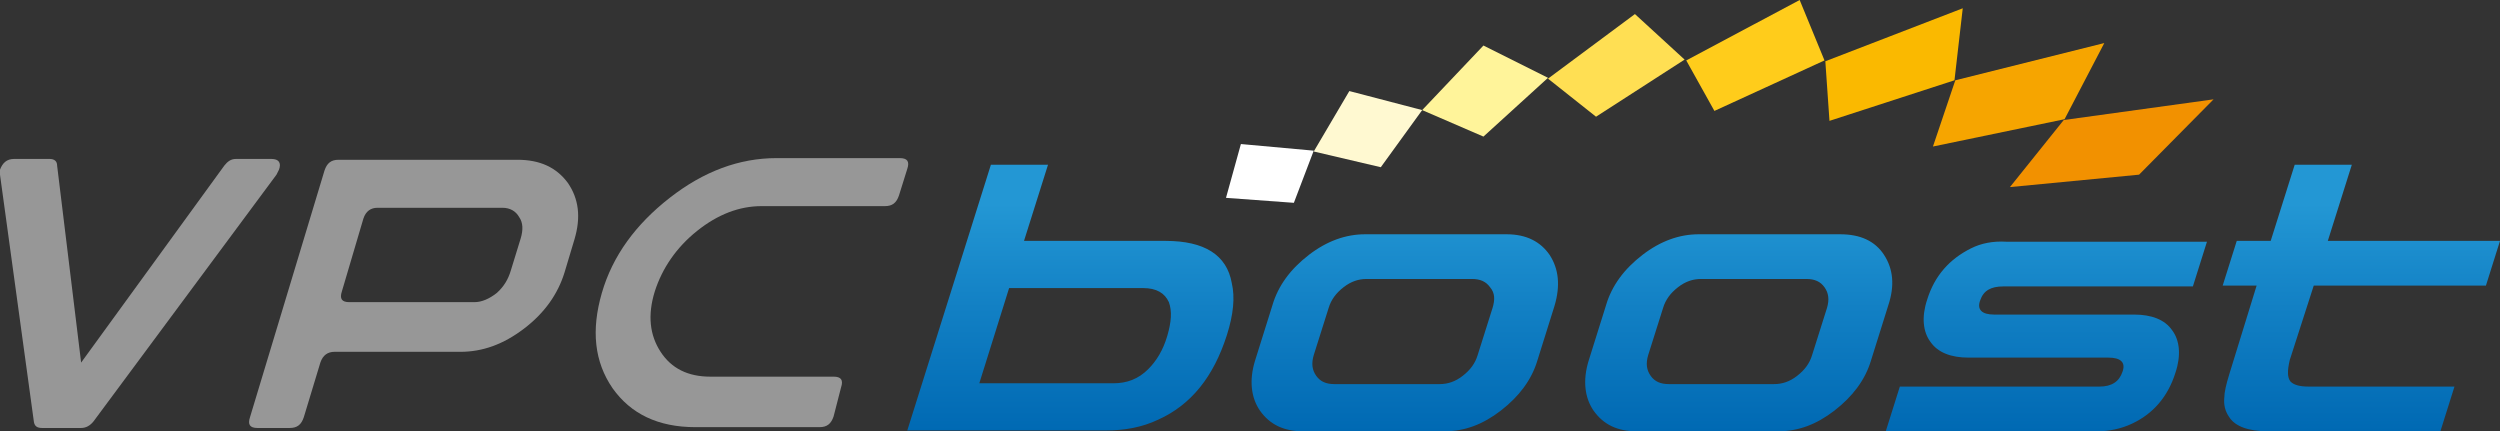 <?xml version="1.0" encoding="utf-8"?>
<!-- Generator: Adobe Illustrator 26.0.2, SVG Export Plug-In . SVG Version: 6.00 Build 0)  -->
<svg version="1.1" id="Calque_1" xmlns="http://www.w3.org/2000/svg" xmlns:xlink="http://www.w3.org/1999/xlink" x="0px" y="0px"
	 viewBox="0 0 302 52.1" style="enable-background:new 0 0 302 52.1;" xml:space="preserve">
<rect x="0" y="0" width="302" height="52.1" fill="#333333" stroke="none"/>
<style type="text/css">
	.st0{fill:#979797;}
	.st1{fill:url(#SVGID_1_);}
	.st2{fill:#F29100;}
	.st3{fill:#FFFFFF;}
	.st4{fill:#FFF9D1;}
	.st5{fill:#FFF49A;}
	.st6{fill:#FFDF53;}
	.st7{fill:#FFCC1B;}
	.st8{fill:#FAB900;}
	.st9{fill:#F6A500;}
</style>
<g id="Calque_1_00000085213213484490907250000012127032730651395005_">
</g>
<g id="Mode_Isolation">
	<g>
		<g>
			<path class="st0" d="M33.7,20.5c-0.1,0.2-0.2,0.4-0.3,0.6L11.3,50.9c-0.4,0.5-0.9,0.8-1.5,0.8H5.1c-0.6,0-0.9-0.2-1-0.7L0,21.1
				c0-0.2,0-0.4,0-0.6c0.3-0.8,0.8-1.3,1.7-1.3H6c0.6,0,0.9,0.3,0.9,0.8l2.9,23.8L27.1,20c0.4-0.5,0.8-0.8,1.4-0.8h4.3
				C33.7,19.2,34,19.7,33.7,20.5z"/>
			<path class="st0" d="M68.2,32.9c-0.8,2.6-2.4,4.9-4.9,6.8c-2.5,1.9-5,2.8-7.7,2.8H40.4c-0.8,0-1.4,0.4-1.7,1.3l-2,6.6
				c-0.3,0.9-0.8,1.3-1.7,1.3h-3.9c-0.9,0-1.2-0.4-0.9-1.3l9-29.8c0.3-0.9,0.8-1.3,1.7-1.3h21.6c2.7,0,4.7,0.9,6.1,2.8
				c1.3,1.9,1.6,4.1,0.8,6.8L68.2,32.9z M61.7,32.7l1.2-3.9c0.3-1,0.3-1.9-0.2-2.6c-0.4-0.7-1.1-1.1-2-1.1H45.6
				c-0.8,0-1.4,0.4-1.7,1.3l-2.6,8.8c-0.3,0.9,0,1.3,0.9,1.3h15.1c0.9,0,1.8-0.4,2.7-1.1C60.9,34.6,61.4,33.7,61.7,32.7z"/>
			<path class="st0" d="M100.7,50.3c-0.3,0.9-0.8,1.3-1.7,1.3H84c-4.5,0-7.8-1.6-10-4.7c-2.2-3.2-2.6-7-1.3-11.5
				c1.3-4.5,4.1-8.3,8.2-11.5s8.4-4.8,12.9-4.8h14.9c0.9,0,1.2,0.4,0.9,1.3l-1,3.2c-0.3,0.9-0.8,1.3-1.7,1.3h-3.4
				c-0.9,0-1.8,0-2.6,0H92c-2.7,0-5.3,1-7.8,3s-4.2,4.5-5.1,7.3c-0.9,2.9-0.6,5.3,0.7,7.3c1.3,2,3.3,3,6,3h8.9c0.8,0,1.7,0,2.6,0
				h3.4c0.9,0,1.2,0.4,0.9,1.3L100.7,50.3z"/>
		</g>
		
			<linearGradient id="SVGID_1_" gradientUnits="userSpaceOnUse" x1="205.8" y1="33.335" x2="205.8" y2="1.135" gradientTransform="matrix(1 0 0 -1 0 53.276)">
			<stop  offset="0.146" style="stop-color:#2397D4"/>
			<stop  offset="0.535" style="stop-color:#1280C4"/>
			<stop  offset="1" style="stop-color:#0069B3"/>
		</linearGradient>
		<path class="st1" d="M140.8,29.1h-17.1l2.9-9.2h-6.9L109.6,52h24c2.3,0,4.4-0.4,6.3-1.3c4-1.8,6.7-5.2,8.3-10.2
			c0.8-2.5,1-4.6,0.6-6.3C148.2,30.8,145.5,29.1,140.8,29.1z M141,40.6c-0.5,1.7-1.3,3-2.3,4c-1.2,1.2-2.6,1.7-4.2,1.7h-16.2
			l3.6-11.5h16.2c1.6,0,2.6,0.6,3.1,1.7C141.6,37.6,141.5,38.9,141,40.6z M182,28.3h-17.1c-2.3,0-4.6,0.8-6.8,2.5s-3.7,3.7-4.4,6.1
			l-2.1,6.7c-0.7,2.3-0.5,4.4,0.6,6c1.2,1.7,2.9,2.5,5.2,2.5h17.1c2.4,0,4.6-0.8,6.8-2.5s3.7-3.7,4.4-6l2.1-6.7
			c0.7-2.4,0.5-4.4-0.6-6.1C186.1,29.2,184.4,28.3,182,28.3z M180.3,37.2l-1.8,5.7c-0.3,1-0.9,1.8-1.8,2.5c-0.9,0.7-1.8,1-2.8,1
			h-12.7c-1,0-1.7-0.3-2.2-1s-0.6-1.5-0.3-2.5l1.8-5.7c0.3-1,0.9-1.8,1.8-2.5c0.9-0.7,1.8-1,2.8-1h12.7c1,0,1.7,0.3,2.2,1
			C180.6,35.4,180.6,36.2,180.3,37.2z M227.6,30.8c-1.1-1.7-2.9-2.5-5.3-2.5h-17.1c-2.3,0-4.6,0.8-6.8,2.5s-3.7,3.7-4.4,6.1
			l-2.1,6.7c-0.7,2.3-0.5,4.4,0.6,6c1.2,1.7,2.9,2.5,5.2,2.5h17.1c2.4,0,4.6-0.8,6.8-2.5s3.7-3.7,4.4-6l2.1-6.7
			C228.9,34.5,228.7,32.5,227.6,30.8z M220.7,37.2l-1.8,5.7c-0.3,1-0.9,1.8-1.8,2.5c-0.9,0.7-1.8,1-2.8,1h-12.7c-1,0-1.7-0.3-2.2-1
			s-0.6-1.5-0.3-2.5l1.8-5.7c0.3-1,0.9-1.8,1.8-2.5c0.9-0.7,1.8-1,2.8-1h12.7c1,0,1.7,0.3,2.2,1S221,36.2,220.7,37.2z M238.1,30
			c-2.6,1.3-4.4,3.3-5.3,6.2c-0.7,2.1-0.5,3.9,0.4,5.1c0.9,1.3,2.5,1.9,4.6,1.9h16.9c1.5,0,2.1,0.6,1.7,1.7
			c-0.4,1.2-1.3,1.8-2.8,1.8h-24.1l-1.7,5.4h25.5c1.5,0,2.9-0.3,4.2-0.9c2.6-1.2,4.4-3.3,5.3-6.2c0.7-2.1,0.5-3.9-0.4-5.1
			c-0.9-1.3-2.5-1.9-4.6-1.9h-16.9c-1.5,0-2.1-0.6-1.7-1.7c0.4-1.2,1.3-1.7,2.8-1.7h22.9l1.7-5.4h-24.2
			C240.7,29.1,239.3,29.4,238.1,30z M279.5,34.5h20.8l1.7-5.4h-20.8l2.9-9.2h-6.9l-2.9,9.2h-4.1l-1.7,5.4h4.1l-3.3,10.7
			c-0.4,1.3-0.6,2.2-0.6,2.8c-0.1,0.9,0.1,1.7,0.6,2.4c0.7,1.1,2.3,1.7,4.7,1.7h20.8l1.7-5.4h-17.6c-1.1,0-1.8-0.2-2.2-0.6
			c-0.4-0.5-0.4-1.3-0.1-2.6L279.5,34.5z"/>
		<path class="st2" d="M267.4,12l-18.1,2.5l-6.5,8.1l15.6-1.5L267.4,12z"/>
		<path class="st3" d="M148.1,23.9l8.2,0.6l2.4-6.3l-8.8-0.8L148.1,23.9z"/>
		<path class="st4" d="M158.7,18.3l8.1,1.9l5-6.9L163,11L158.7,18.3z"/>
		<path class="st5" d="M171.8,13.3l7.4,3.2l7.8-7.1l-7.8-3.9L171.8,13.3z"/>
		<path class="st6" d="M187,9.5l5.8,4.6l10.7-6.9l-6-5.5L187,9.5z"/>
		<path class="st7" d="M203.7,7.3l3.4,6.1l13.3-6.1l-3-7.3L203.7,7.3z"/>
		<path class="st8" d="M220.5,7.4l0.5,7.2l15.1-4.9l1-8.7L220.5,7.4z"/>
		<path class="st9" d="M249.4,14.4l4.8-9.2l-18,4.5l-2.7,8L249.4,14.4z"/>
	</g>
</g>
</svg>
